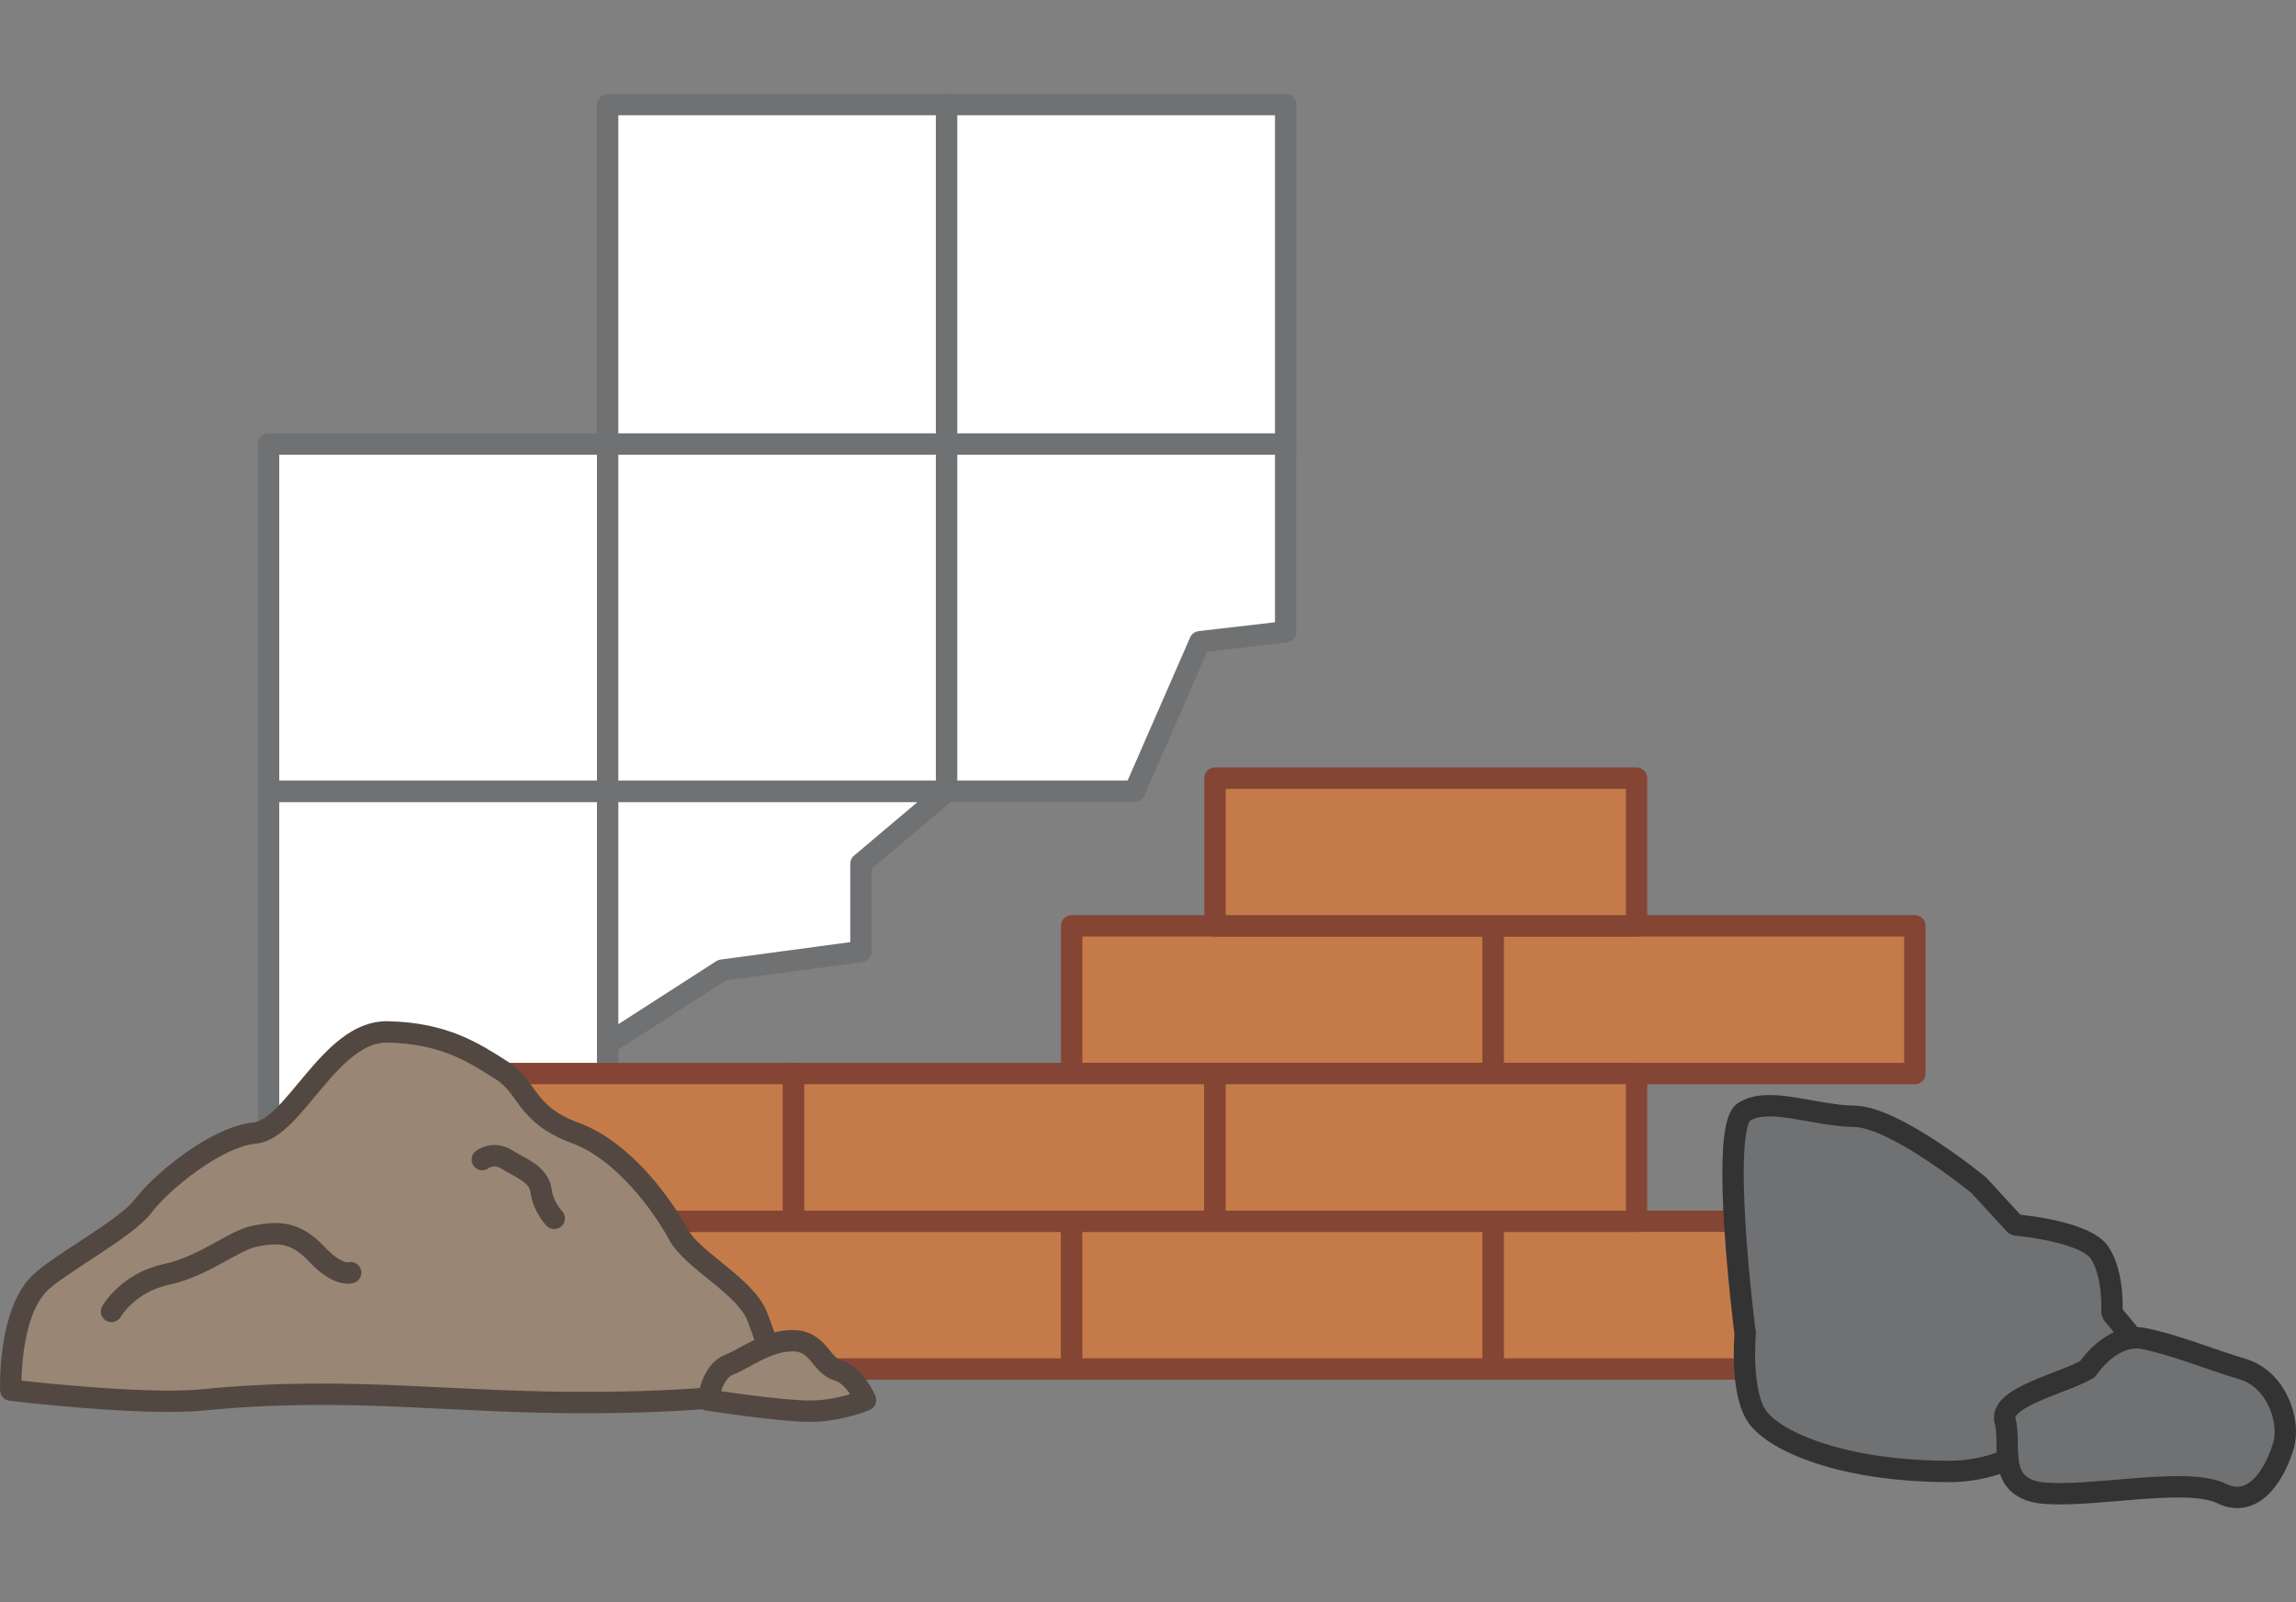 <?xml version="1.0" encoding="UTF-8"?><svg id="Ebene_2" xmlns="http://www.w3.org/2000/svg" width="215" height="150" viewBox="0 0 215 150"><rect x="0" y="0" width="215" height="150" fill="#808080" stroke="none"/><g id="Ebene_1-2"><rect x="56.9" y="9.79" width="31.75" height="32.5" fill="#fff" stroke="#707173" stroke-linecap="round" stroke-linejoin="round" stroke-width="2"/><rect x="88.64" y="9.79" width="31.75" height="32.5" fill="#fff" stroke="#707173" stroke-linecap="round" stroke-linejoin="round" stroke-width="2"/><rect x="25.15" y="41.57" width="31.75" height="32.5" fill="#fff" stroke="#707173" stroke-linecap="round" stroke-linejoin="round" stroke-width="2"/><rect x="25.15" y="74.1" width="31.75" height="32.5" fill="#fff" stroke="#707173" stroke-linecap="round" stroke-linejoin="round" stroke-width="2"/><rect x="56.9" y="41.57" width="31.75" height="32.5" fill="#fff" stroke="#707173" stroke-linecap="round" stroke-linejoin="round" stroke-width="2"/><polygon points="80.62 89.08 67.61 90.83 56.9 97.72 56.9 74.1 88.64 74.1 80.62 80.87 80.62 89.08" fill="#fff" stroke="#707173" stroke-linecap="round" stroke-linejoin="round" stroke-width="2"/><polygon points="112.36 60.08 106.25 74.07 88.64 74.07 88.64 41.57 120.39 41.57 120.39 59.15 112.36 60.08" fill="#fff" stroke="#707173" stroke-linecap="round" stroke-linejoin="round" stroke-width="2"/><rect x="60.88" y="114.34" width="39.48" height="13.83" fill="#c47b49" stroke="#844534" stroke-linecap="round" stroke-linejoin="round" stroke-width="2"/><rect x="100.35" y="114.34" width="39.48" height="13.83" fill="#c47b49" stroke="#844534" stroke-linecap="round" stroke-linejoin="round" stroke-width="2"/><rect x="139.83" y="114.34" width="39.48" height="13.83" fill="#c47b49" stroke="#844534" stroke-linecap="round" stroke-linejoin="round" stroke-width="2"/><rect x="100.35" y="86.68" width="39.48" height="13.83" fill="#c47b49" stroke="#844534" stroke-linecap="round" stroke-linejoin="round" stroke-width="2"/><rect x="139.83" y="86.68" width="39.48" height="13.83" fill="#c47b49" stroke="#844534" stroke-linecap="round" stroke-linejoin="round" stroke-width="2"/><rect x="74.29" y="100.51" width="39.48" height="13.83" fill="#c47b49" stroke="#844534" stroke-linecap="round" stroke-linejoin="round" stroke-width="2"/><polygon points="74.29 114.34 47.83 114.34 49.92 108.43 47.83 100.51 74.29 100.51 74.29 114.34" fill="#c47b49" stroke="#844534" stroke-linecap="round" stroke-linejoin="round" stroke-width="2"/><rect x="113.77" y="100.51" width="39.48" height="13.83" fill="#c47b49" stroke="#844534" stroke-linecap="round" stroke-linejoin="round" stroke-width="2"/><rect x="113.77" y="72.85" width="39.48" height="13.83" fill="#c47b49" stroke="#844534" stroke-linecap="round" stroke-linejoin="round" stroke-width="2"/><path d="M163.3,104.11c-2.33,1.49.08,20.43.08,20.43,0,.08.02.16.05.23,0,0-.53,5.69,1.19,7.96,1.71,2.26,7.94,5.03,17.98,5.03,3.27,0,5.75-1.25,5.75-1.25l8.67-3.32h.02l4.93.31c.32.02.63-.32.66-.73l.26-3.33c.01-.18-.03-.34-.13-.47l-4.87-5.88c-.07-.08-.1-.18-.13-.29,0,0,.21-3.42-1.13-5.49s-7.84-2.62-7.84-2.62c-.07-.02-.13-.06-.17-.11l-3.32-3.61s-.07-.07-.11-.09c0,0-7.72-6.31-11.56-6.37s-7.99-1.9-10.32-.41h-.01Z" fill="#707173" stroke="#333" stroke-linecap="round" stroke-linejoin="round" stroke-width="2"/><path d="M195.49,128.17c-2.25,1.35-8.37,2.63-7.73,4.88s-1.02,6.44,3.84,6.76,13.21-1.54,16.44.02,5.14-2.27,5.8-4.53c.64-2.25-.64-6.17-3.86-7.13s-6.09-2.19-9.17-2.84c-3.06-.64-5.32,2.84-5.32,2.84h0Z" fill="#707173" stroke="#333" stroke-linecap="round" stroke-linejoin="round" stroke-width="2"/><path d="M73.04,130.14s-5.81,1.09-17.12,1.17c-13.75.1-23.06-1.61-36.89-.25-5.81.57-18.02-.91-18.02-.91,0,0-.27-7.04,2.69-10,1.78-1.78,8.15-5.14,9.72-7.25s6.73-6.46,10.43-6.82,7.05-9.57,12.43-9.47c5.37.1,8.19,2.01,10.7,3.6,2.5,1.59,2.19,4.13,6.89,5.86s8.38,7.12,9.67,9.52,6.22,4.78,7.36,7.64,2.16,6.92,2.16,6.92h-.01Z" fill="#998675" stroke="#534741" stroke-linecap="round" stroke-linejoin="round" stroke-width="2"/><path d="M45.16,108.56s1.03-.81,2.31,0,2.98,1.33,3.2,2.95c.19,1.49,1.23,2.56,1.23,2.56" fill="#998675" stroke="#534741" stroke-linecap="round" stroke-linejoin="round" stroke-width="2"/><path d="M66.31,131.06s.32-2.64,1.94-3.28,3.57-2.26,5.99-2.26,2.59,2.31,4.22,2.78,2.59,2.78,2.59,2.78c0,0-2.4,1.04-5.21,1.04s-9.52-1.04-9.52-1.04h-.01Z" fill="#998675" stroke="#534741" stroke-linecap="round" stroke-linejoin="round" stroke-width="2"/><path d="M10.44,122.78s1.53-2.69,5.12-3.46,6.3-3.2,8.32-3.59,3.72-.51,5.76,1.67,3.2,1.75,3.2,1.75" fill="#998675" stroke="#534741" stroke-linecap="round" stroke-linejoin="round" stroke-width="2"/></g></svg>